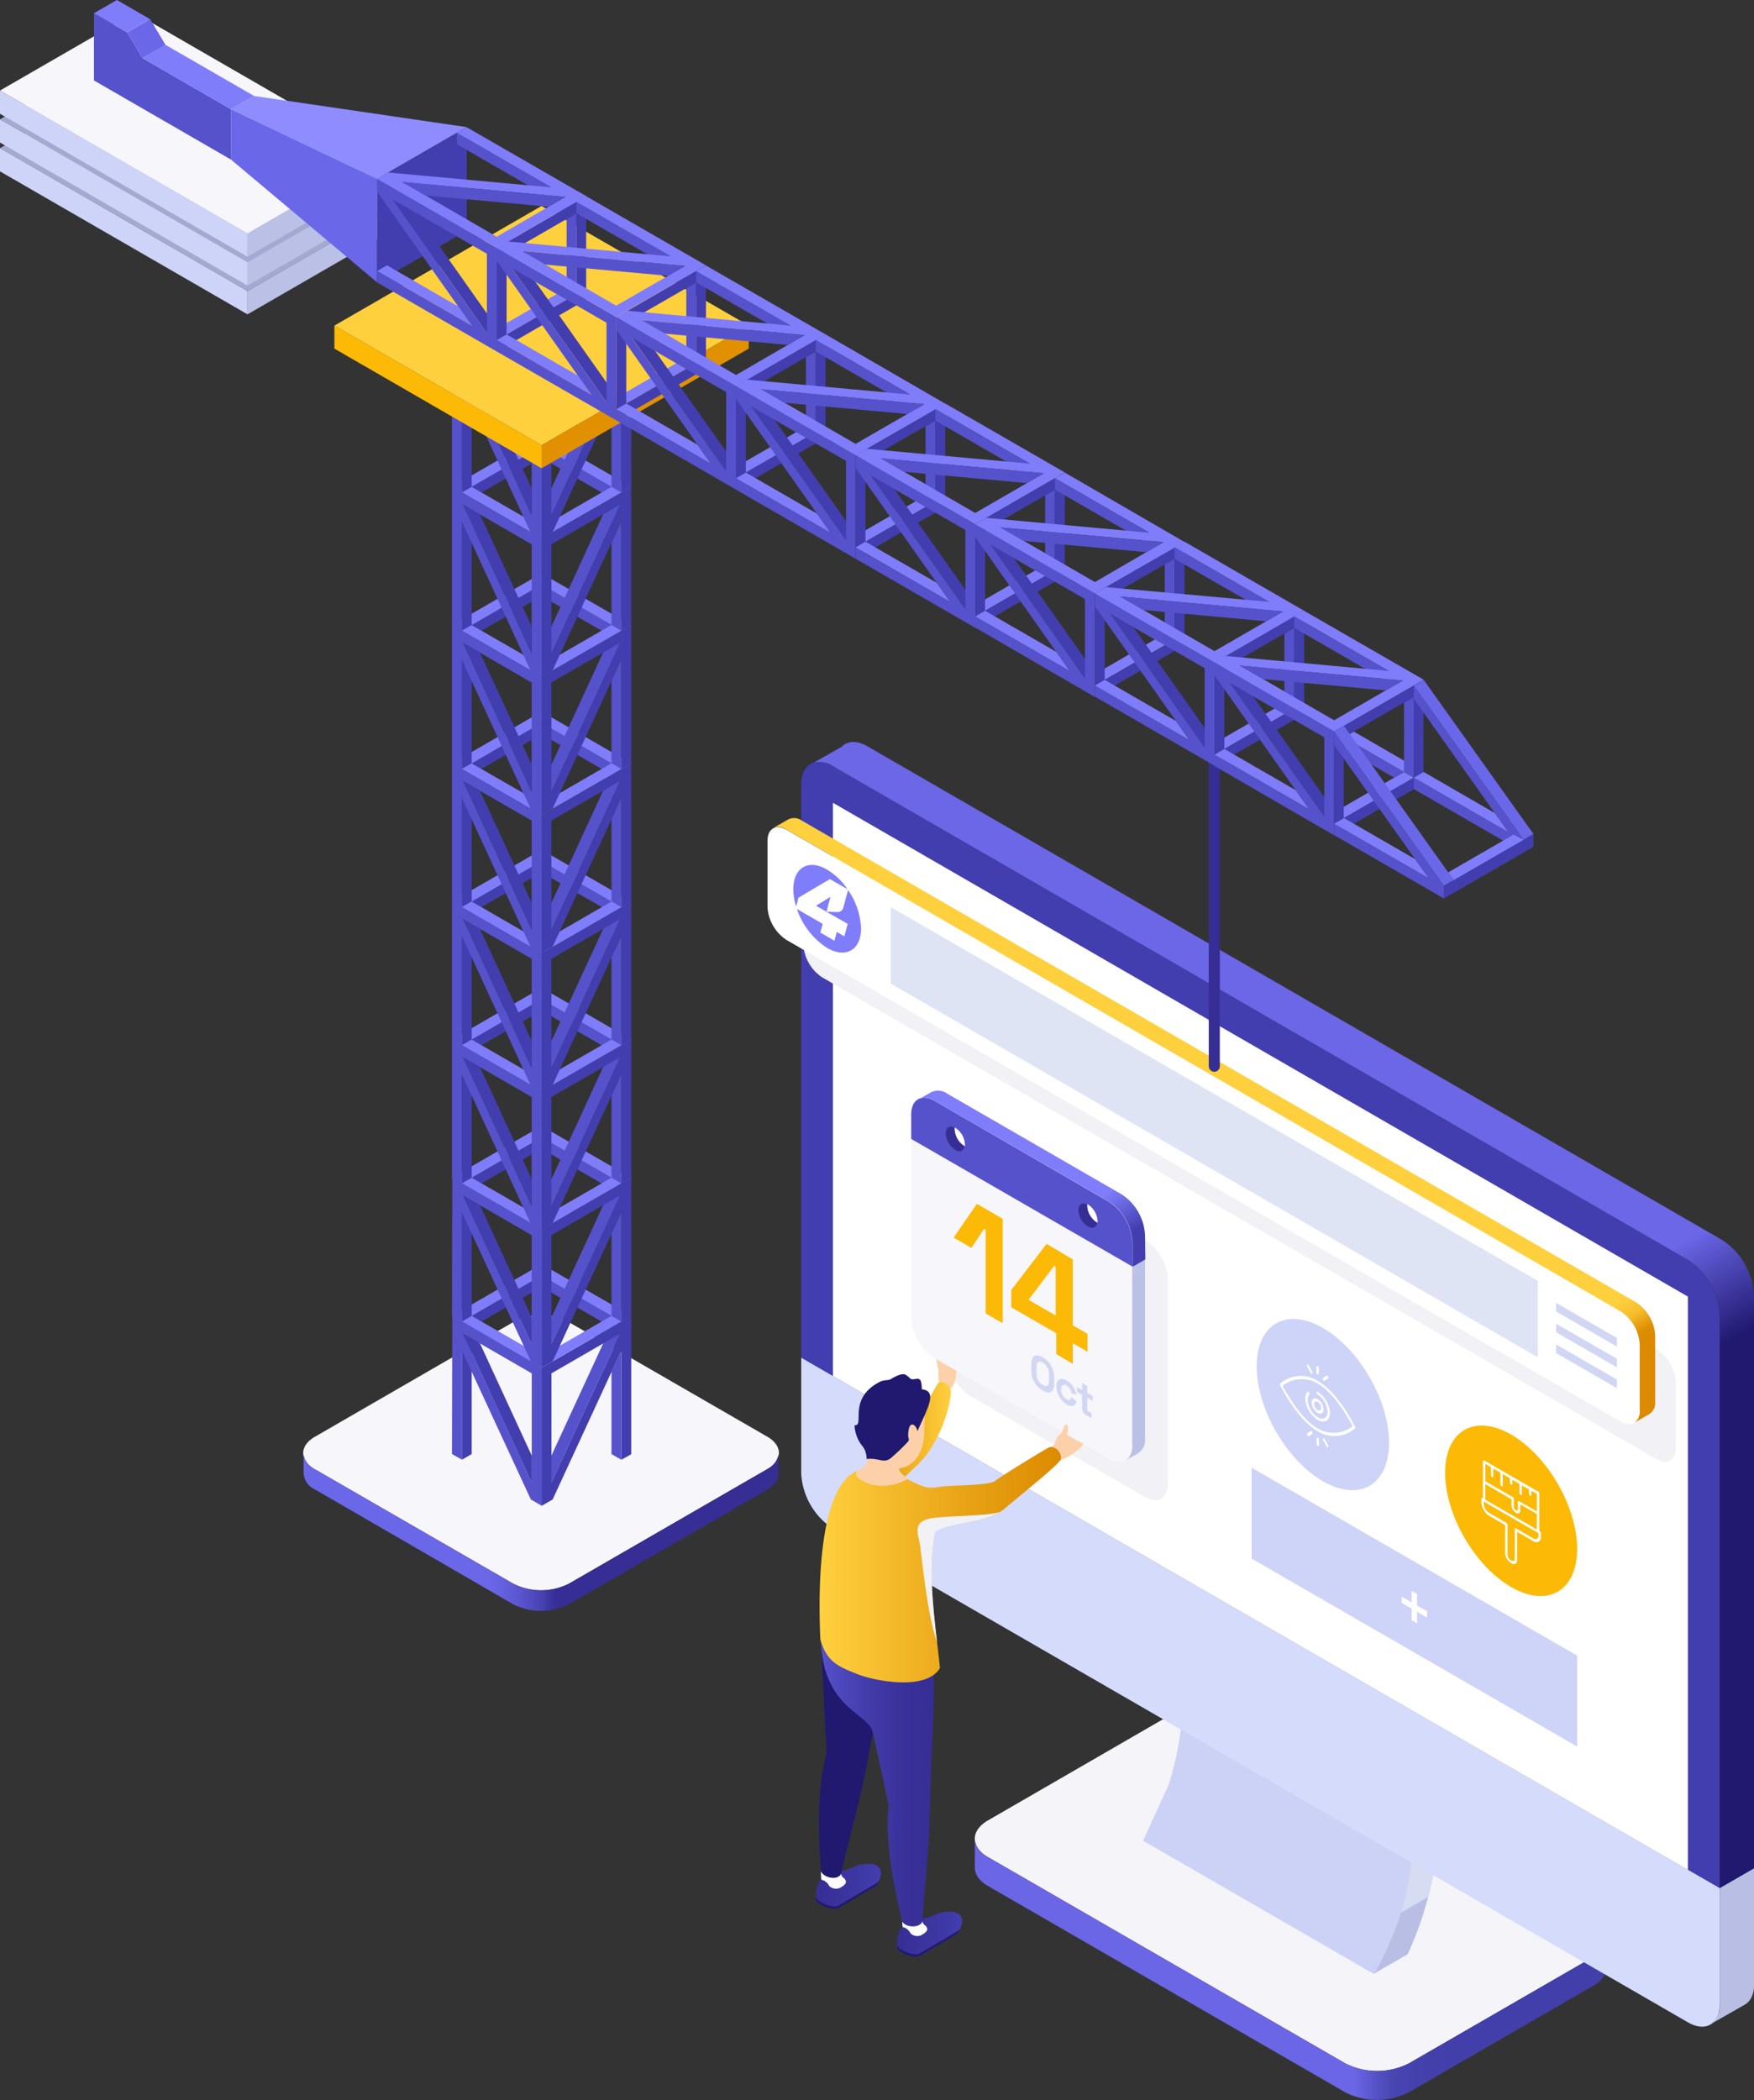 <svg xmlns="http://www.w3.org/2000/svg" xmlns:xlink="http://www.w3.org/1999/xlink" viewBox="0 0 317.19 379.62"><rect x="0" y="0" width="317.19" height="379.62" fill="#333333" stroke="none"/><defs><linearGradient id="linear-gradient" x1="-232.93" y1="356.08" x2="-118.74" y2="356.08" gradientTransform="matrix(-1, 0, 0, 1, 57.56, 0)" gradientUnits="userSpaceOnUse"><stop offset="0.24" stop-color="#423faa"/><stop offset="0.3" stop-color="#4441ac"/><stop offset="0.34" stop-color="#4946b4"/><stop offset="0.36" stop-color="#524fc2"/><stop offset="0.38" stop-color="#605bd5"/><stop offset="0.4" stop-color="#6b66e5"/></linearGradient><linearGradient id="linear-gradient-2" x1="-120.31" y1="90.51" x2="-262.54" y2="336.87" gradientTransform="matrix(-1, 0, 0, 1, 57.56, 0)" gradientUnits="userSpaceOnUse"><stop offset="0.63" stop-color="#6b67e7"/><stop offset="0.7" stop-color="#20196f"/></linearGradient><linearGradient id="linear-gradient-3" x1="180.14" y1="126.43" x2="265.61" y2="274.46" gradientUnits="userSpaceOnUse"><stop offset="0.88" stop-color="#ffd03e"/><stop offset="0.9" stop-color="#f6be2d"/><stop offset="0.92" stop-color="#de8e03"/><stop offset="0.93" stop-color="#dc8b00"/></linearGradient><linearGradient id="linear-gradient-4" x1="62.74" y1="261.37" x2="79.75" y2="261.37" gradientTransform="translate(92.22)" gradientUnits="userSpaceOnUse"><stop offset="0" stop-color="#dc8b00"/><stop offset="0.52" stop-color="#edad1e"/><stop offset="1" stop-color="#ffd03e"/></linearGradient><linearGradient id="linear-gradient-5" x1="-556.85" y1="340.99" x2="-545.04" y2="340.99" gradientTransform="matrix(-1, 0, 0, 1, -397.55, 0)" gradientUnits="userSpaceOnUse"><stop offset="0" stop-color="#423eaf"/><stop offset="0.38" stop-color="#3d37a3"/><stop offset="1" stop-color="#362e94"/></linearGradient><linearGradient id="linear-gradient-6" x1="-571.54" y1="349.63" x2="-559.72" y2="349.63" xlink:href="#linear-gradient-5"/><linearGradient id="linear-gradient-7" x1="56.22" y1="321.15" x2="76.66" y2="321.15" gradientTransform="translate(92.22)" gradientUnits="userSpaceOnUse"><stop offset="0" stop-color="#5652cc"/><stop offset="0.15" stop-color="#4e49be"/><stop offset="0.46" stop-color="#413aa7"/><stop offset="0.75" stop-color="#393199"/><stop offset="1" stop-color="#362e94"/></linearGradient><linearGradient id="linear-gradient-8" x1="82.92" y1="193.5" x2="120.55" y2="258.68" gradientTransform="translate(92.22)" gradientUnits="userSpaceOnUse"><stop offset="0.46" stop-color="#ced3f8"/><stop offset="0.63" stop-color="#bcc1e7"/><stop offset="0.63" stop-color="#bbc0e6"/></linearGradient><linearGradient id="linear-gradient-9" x1="84.36" y1="192.67" x2="121.99" y2="257.85" gradientTransform="translate(92.22)" gradientUnits="userSpaceOnUse"><stop offset="0.42" stop-color="#807dfb"/><stop offset="0.45" stop-color="#716ee9"/><stop offset="0.52" stop-color="#4a46b9"/><stop offset="0.53" stop-color="#423eaf"/></linearGradient><linearGradient id="linear-gradient-10" x1="56" y1="282.86" x2="99.65" y2="282.86" gradientTransform="translate(92.22)" gradientUnits="userSpaceOnUse"><stop offset="0" stop-color="#ffd03e"/><stop offset="0.64" stop-color="#e7a013"/><stop offset="1" stop-color="#dc8b00"/></linearGradient><linearGradient id="linear-gradient-11" x1="54.84" y1="277.02" x2="140.84" y2="277.02" gradientUnits="userSpaceOnUse"><stop offset="0.39" stop-color="#6b67e9"/><stop offset="0.41" stop-color="#6763e3"/><stop offset="0.45" stop-color="#5c57d1"/><stop offset="0.5" stop-color="#4943b3"/><stop offset="0.53" stop-color="#362e94"/></linearGradient></defs><g style="isolation:isolate"><g id="Ebene_2" data-name="Ebene 2"><g id="Objects"><g id="Screen"><path d="M212,309.81a12.75,12.75,0,0,1,11.48,0l64.64,37.33c3.15,1.82,3.15,4.8,0,6.62L254.77,373a12.75,12.75,0,0,1-11.48,0L178.65,335.7c-3.16-1.82-3.16-4.8,0-6.62Z" style="fill:#f4f4f9"/><path d="M178.65,335.7,243.29,373a12.75,12.75,0,0,0,11.48,0l33.36-19.26a4.1,4.1,0,0,0,2.35-3.17s0,5.08,0,5.08a4,4,0,0,1-2.36,3.32l-33.36,19.26a12.69,12.69,0,0,1-11.48,0l-64.64-37.32c-1.64-.95-2.42-2.2-2.35-3.45v-5A4.07,4.07,0,0,0,178.65,335.7Z" style="fill:url(#linear-gradient)"/><path d="M211.34,322.63a55.3,55.3,0,0,0,2.6-17.54l4.59-2.65c0,1.18,0,3-.16,5.21l37.27,21.52a52.46,52.46,0,0,1-7.22,27.64l-41.7-24.07Z" style="fill:#ccd1f6"/><polygon points="213.94 305.09 255.64 329.17 260.23 326.52 218.53 302.44 213.94 305.09" style="fill:#c4b2b9"/><path d="M248.42,356.81a52.46,52.46,0,0,0,7.22-27.64l4.59-2.65a61.65,61.65,0,0,1-5.67,26.75Z" style="fill:#b9bee4"/><path d="M253.34,345.76l4.93-2.85a60.7,60.7,0,0,0,1.6-8.87l-4.64,2.68A52.89,52.89,0,0,1,253.34,345.76Z" style="fill:#d6dcf1;mix-blend-mode:multiply"/><path d="M144.89,141.8c0-3.64,2.58-5.13,5.73-3.31l154.61,89.26a12.74,12.74,0,0,1,5.74,9.94V341.32L144.89,245.43Z" style="fill:#423eaf"/><path d="M156.85,134.9l154.6,89.26a12.71,12.71,0,0,1,5.74,9.94V337.73L311,341.32V237.69a12.74,12.74,0,0,0-5.74-9.94L150.62,138.49a4.44,4.44,0,0,0-3.43-.65l5-2.83C153.21,133.92,154.92,133.79,156.85,134.9Z" style="fill:url(#linear-gradient-2)"/><path d="M311,341.32v20.95c0,3.64-2.59,5.13-5.74,3.31L150.62,276.32a12.73,12.73,0,0,1-5.73-9.94V245.43Z" style="fill:#d5dbfb"/><path d="M311,362.27V341.32l6.22-3.59v20.95c0,1.83-.66,3.12-1.71,3.71l-6,3.42A4.18,4.18,0,0,0,311,362.27Z" style="fill:#b9bee4"/><polygon points="150.63 248.75 305.23 338.01 305.23 234.38 150.63 145.12 150.63 248.75" style="fill:#fff"/></g><g id="Shadows_on_screen" data-name="Shadows on screen"><path d="M299.58,243.89l-30.77-17.77L148.72,156.79c-1.9-1.1-3.45-.2-3.45,2V170.7a7.66,7.66,0,0,0,3.45,6L268.81,246l30.77,17.77c1.9,1.1,3.45.2,3.45-2V249.86A7.63,7.63,0,0,0,299.58,243.89Z" style="fill:#f1f1f6;mix-blend-mode:multiply"/><path d="M211.23,231.38a9.37,9.37,0,0,0-4.22-7.31l-31.52-18.2c-2.32-1.33-4.22-.24-4.22,2.44v36.76a9.37,9.37,0,0,0,4.22,7.31L207,270.57c2.32,1.34,4.22.25,4.22-2.43Z" style="fill:#f1f1f6;mix-blend-mode:multiply"/></g><g id="Frame"><path d="M293.1,237.06l-30.77-17.77L142.24,150c-1.9-1.1-3.45-.2-3.45,2v11.92a7.66,7.66,0,0,0,3.45,6l120.09,69.33L293.1,257c1.9,1.1,3.45.2,3.45-2V243A7.63,7.63,0,0,0,293.1,237.06Z" style="fill:#fff"/><path d="M295.9,235.44l-30.77-17.76L145,148.34a2.37,2.37,0,0,0-2.5-.19h0l-2.71,1.56a2.42,2.42,0,0,1,2.42.25l120.09,69.33,30.77,17.77a7.63,7.63,0,0,1,3.45,6V255a2.46,2.46,0,0,1-.93,2.17l2.62-1.52a2.34,2.34,0,0,0,1.11-2.27V241.42A7.69,7.69,0,0,0,295.9,235.44Z" style="fill:url(#linear-gradient-3)"/><polygon points="161.07 163.97 278.1 231.54 278.1 245.36 161.07 177.79 161.07 163.97" style="fill:#dfe4f4"/><path d="M281.4,235.52v1.55l11,6.35v-1.55Zm0,5.31,11,6.35v-1.56l-11-6.34Zm0,3.76,11,6.35v-1.56l-11-6.35Z" style="fill:#d1d7f3"/><path d="M150.08,158.91l3.18,1.83a11.84,11.84,0,0,0-3.68-3.53c-3.38-2-6.12-.37-6.12,3.53a10.61,10.61,0,0,0,.51,3.13l.42-1.59Zm3.27,2-.84,3.14a1.05,1.05,0,0,1-1.07.82l-2-.06L153.3,167l-.61,2.26-1.37-.79-.42,1.58-2.55-1.47.42-1.58-4.66-2.69a13.53,13.53,0,0,0,5.47,7.05c3.39,1.95,6.13.37,6.13-3.54A13,13,0,0,0,153.35,160.88Zm-5.77,2.82,1.88,1.08.72-2.69Z" style="fill:#807dfb"/></g><g id="Shapes_on_screen" data-name="Shapes on screen"><ellipse cx="238.28" cy="252.9" rx="9.75" ry="16.88" transform="matrix(0.87, -0.5, 0.5, 0.87, -94.53, 153.02)" style="fill:#ced3f8"/><path d="M261.33,266.21c0-7.61,5.35-10.69,11.94-6.89s11.94,13.07,11.94,20.68-5.35,10.69-11.94,6.89S261.33,273.83,261.33,266.21Z" style="fill:#fcba06"/><polygon points="285.21 315.72 226.34 281.74 226.34 265.31 285.21 299.29 285.21 315.72" style="fill:#ced3f8"/><polygon points="258.07 291.27 256.26 290.23 256.26 288.14 255.28 287.58 255.28 289.66 253.48 288.62 253.48 289.75 255.28 290.8 255.28 292.88 256.26 293.45 256.26 291.36 258.07 292.41 258.07 291.27" style="fill:#fff"/><path d="M278.44,276.78l-.07,0V270a.49.49,0,0,0-.22-.37L268.39,264c-.12-.07-.22,0-.22.12v6.71l-.07,0c-.12-.07-.21,0-.21.13v.66a3.17,3.17,0,0,0,1.36,2.36l2.94,1.7v5a2.21,2.21,0,0,0,1.08,1.87c.65.38,1.08.13,1.08-.62V276.9l2.94,1.7a.84.84,0,0,0,1.36-.79v-.66A.46.46,0,0,0,278.44,276.78Zm-8.83-11.56v1.41a.49.49,0,0,0,.22.37c.11.07.21,0,.21-.12v-1.41l1.29.74v2.07a.49.49,0,0,0,.22.38c.12.07.21,0,.21-.13v-2.07l1.29.75V268a.49.49,0,0,0,.22.38c.12.06.22,0,.22-.13v-.74l1.29.74v1.58a.46.46,0,0,0,.21.37c.12.07.22,0,.22-.12v-1.58l1.29.75v.74a.47.47,0,0,0,.21.37c.12.07.22,0,.22-.12v-.75l1,.58v3.15h0l-3.22-1.86c-.12-.07-.22,0-.22.12v1.33c0,.23-.16.32-.36.21a.81.81,0,0,1-.36-.62V271a.46.46,0,0,0-.21-.37l-4.95-2.86v-3.15Zm-1,3.06,4.73,2.74v1.08a1.75,1.75,0,0,0,.79,1.36c.44.26.79.05.79-.45v-1.08l3,1.74h0v2.82l-9.32-5.39Zm9.61,9.29a.58.58,0,0,1-.93.53l-3.16-1.82c-.12-.07-.21,0-.21.13v5.3c0,.28-.09.7-.65.37a1.26,1.26,0,0,1-.65-1.12v-5.3a.46.46,0,0,0-.21-.37l-3.16-1.83a2.23,2.23,0,0,1-.93-1.61v-.42l9.9,5.72Z" style="fill:#fff"/><path d="M245.05,257.92c-.12-.25-3-6.14-6.77-8.32a5.77,5.77,0,0,0-6.78.5c-.06.05-.06.18,0,.3s3,6.14,6.78,8.32a5.76,5.76,0,0,0,6.77-.5C245.11,258.17,245.11,258,245.05,257.92Zm-6.77.3c-3.17-1.83-5.77-6.64-6.33-7.71a5.57,5.57,0,0,1,6.33-.41c3.17,1.83,5.77,6.64,6.32,7.71A5.56,5.56,0,0,1,238.28,258.22Zm0-2.82c.59.35,1.07.07,1.07-.62a2.38,2.38,0,0,0-1.07-1.86c-.6-.35-1.08-.07-1.08.62A2.37,2.37,0,0,0,238.28,255.4Zm0-2a1.45,1.45,0,0,1,.64,1.12c0,.41-.29.58-.64.38a1.43,1.43,0,0,1-.65-1.12C237.63,253.38,237.92,253.21,238.28,253.41Zm0-1.82c-.12-.07-.22,0-.22.13a.49.49,0,0,0,.22.37,4,4,0,0,1,1.79,3.11c0,1.14-.8,1.6-1.79,1a4,4,0,0,1-1.8-3.11,1.47,1.47,0,0,1,.31-1c.07-.07,0-.24-.06-.38s-.23-.18-.3-.1a1.8,1.8,0,0,0-.38,1.22,4.93,4.93,0,0,0,2.23,3.85c1.22.71,2.22.13,2.22-1.29A4.94,4.94,0,0,0,238.28,251.59Zm0-3.15c.12.07.21,0,.21-.12v-1a.48.48,0,0,0-.21-.37c-.12-.07-.22,0-.22.13v1A.47.47,0,0,0,238.28,248.44Zm1.14,1.17a.15.15,0,0,0,.17,0l.57-.41c.08-.05.07-.22,0-.36s-.22-.21-.3-.15l-.58.41c-.07,0-.07.21,0,.36A.47.47,0,0,0,239.42,249.61Zm-2.45-1.5a.47.47,0,0,0,.16.18.18.18,0,0,0,.14,0c.09,0,.1-.2,0-.35l-.58-1.07c-.07-.15-.21-.23-.3-.19s-.1.19,0,.34Zm2.62,12.1c-.08-.15-.22-.24-.31-.19s-.09.19,0,.34l.58,1.07a.38.38,0,0,0,.16.17.15.15,0,0,0,.14,0c.09,0,.1-.19,0-.34ZM237,258.7l-.58.41c-.08.06-.07.22,0,.36a.41.41,0,0,0,.14.15.16.16,0,0,0,.16,0l.58-.41c.08-.06.07-.22,0-.37S237.05,258.64,237,258.7Zm1.31,1.18c-.12-.07-.22,0-.22.12v1a.49.49,0,0,0,.22.37c.12.07.21,0,.21-.12v-1A.46.46,0,0,0,238.28,259.88Z" style="fill:#fff"/></g><g id="Man_with_calendar" data-name="Man with calendar"><path d="M169.84,249.85a6.11,6.11,0,0,1-.16-1.87c.12-.45-.68-2.6-.17-2.9s.67,1.32,1.17,1.45a3.4,3.4,0,0,1,.88-1.25c1-.55,2.08-1.07,2.2-.79s.63,2.25.26,2.63-1.05.61-1.1,1,0,2.25-1.3,3.09Z" style="fill:#fcd1a9"/><path d="M169.84,249.85c-.63.31-4.47,8.73-6.88,10.47-2.9,1-4.7,4-6.59,4.94-1.94,1.39-1.76,5.62-.21,7.65,3.7-1.86,6.37-5,9.52-7.88,4.22-3.81,6.18-10.81,6.28-13.32A1.91,1.91,0,0,0,169.84,249.85Z" style="fill:url(#linear-gradient-4)"/><path d="M147.49,343.25c0-4.63,2.93-4.77,2.93-4.77a12.12,12.12,0,0,0,4.17-1.07c2.55-1.05,6.14-.65,4.13,3l-.07.14a1.7,1.7,0,0,1-.65.57l-6.41,3.76C150.62,345.49,147.51,344.2,147.49,343.25Z" style="fill:url(#linear-gradient-5)"/><path d="M147.51,342.83h0c.05.95,3.11,2.22,4.08,1.66l6.41-3.76a6,6,0,0,0,.91-.65c-.06.12-.11.25-.19.38l-.07.14a1.7,1.7,0,0,1-.65.57l-6.41,3.76c-.91.52-3.69-.57-4.06-1.5a1.81,1.81,0,0,1,0-.19A2.81,2.81,0,0,1,147.51,342.83Z" style="fill:#20196f"/><path d="M148.65,337.88a26.9,26.9,0,0,1,3.43.68,1.5,1.5,0,0,0,.24.69l.07.09c.53.37,1.07,1-.18,1.74a1.76,1.76,0,0,1-2.26-.16,2.12,2.12,0,0,0-.72-.83,2,2,0,0,0-.7-.29.56.56,0,0,0,0-.07S148.33,337.88,148.65,337.88Z" style="fill:#fff"/><path d="M148.6,292.34l13.12.23c-1.09,8.77-3.27,16.73-4.73,25.22-1.56,8.25-3.33,14-4.87,20.91-.56,1.28-3.14.8-3.66-.43-.41-6.32-.88-14,1-21.32C149.14,309.08,148.41,300.28,148.6,292.34Z" style="fill:#20196f"/><path d="M162.17,351.89c0-4.63,2.94-4.76,2.94-4.76a12.1,12.1,0,0,0,4.16-1.07c2.55-1.06,6.14-.65,4.13,3.05a.75.75,0,0,1-.06.13,1.82,1.82,0,0,1-.66.57l-6.4,3.76C165.3,354.13,162.2,352.84,162.17,351.89Z" style="fill:url(#linear-gradient-6)"/><path d="M162.19,351.48h0c.06,1,3.12,2.22,4.09,1.67l6.4-3.76a5.69,5.69,0,0,0,.91-.66c-.06.13-.11.25-.19.39a.75.75,0,0,1-.06.13,1.82,1.82,0,0,1-.66.57l-6.4,3.76c-.92.53-3.7-.57-4.07-1.5l0-.18A2.74,2.74,0,0,1,162.19,351.48Z" style="fill:#20196f"/><path d="M163.35,346.44a26.9,26.9,0,0,1,3.43.68,1.5,1.5,0,0,0,.24.69l.08.09c.53.37,1.06,1-.19,1.73a1.73,1.73,0,0,1-2.26-.16,2.08,2.08,0,0,0-.72-.82,1.84,1.84,0,0,0-.7-.3.35.35,0,0,0,0-.06S163,346.44,163.35,346.44Z" style="fill:#fff"/><path d="M157.85,313.18c-.8-3.77-10-4.24-9.39-19.05,2.89-.43,17.44,6.4,20.33,6,.36,8.83-.49,17-.55,25.66-.19,8.39-1,14.4-1.39,21.43-.34,1.35-3,1.29-3.68.17-1.44-6.18-3.16-13.7-2.5-21.21C159.81,322,158.79,317.59,157.85,313.18Z" style="fill:url(#linear-gradient-7)"/><path d="M204.75,224.55a9.37,9.37,0,0,0-4.22-7.31L169,199c-2.32-1.33-4.22-.24-4.22,2.44v36.76a9.37,9.37,0,0,0,4.22,7.31l31.52,18.19c2.32,1.34,4.22.25,4.22-2.43Z" style="fill:#f6f6fb"/><path d="M200.53,217.24,169,199c-2.32-1.33-4.22-.24-4.22,2.44v4.44l40,23.07v-4.44A9.37,9.37,0,0,0,200.53,217.24Z" style="fill:#5652cc"/><path d="M172.61,204.12a1.29,1.29,0,0,1,0-.29c-.88-.43-1.58,0-1.58,1.06a3.8,3.8,0,0,0,1.72,3c.86.5,1.56.17,1.69-.7l-.14-.07A3.8,3.8,0,0,1,172.61,204.12Z" style="fill:#362e94"/><path d="M172.78,203.89l-.14-.06a1.29,1.29,0,0,0,0,.29,3.8,3.8,0,0,0,1.72,3l.14.07a2.85,2.85,0,0,0,0-.29A3.8,3.8,0,0,0,172.78,203.89Z" style="fill:#fff"/><path d="M196.59,218a2.4,2.4,0,0,1,0-.28c-.88-.43-1.58,0-1.58,1a3.8,3.8,0,0,0,1.72,3c.86.49,1.56.17,1.69-.71l-.14-.06A3.8,3.8,0,0,1,196.59,218Z" style="fill:#362e94"/><path d="M196.76,217.74l-.14-.06a2.4,2.4,0,0,0,0,.28,3.8,3.8,0,0,0,1.72,3l.14.06a2.36,2.36,0,0,0,0-.29A3.8,3.8,0,0,0,196.76,217.74Z" style="fill:#fff"/><path d="M181.33,220.32V239.2l-3.09-1.78V222.31l-.28-.16-2.29,3.43-3.22-1.86,4.21-6.1Z" style="fill:#fcba06"/><path d="M194,227.66v11.92l2.66,1.53v3.24L194,242.81v3.73L191,244.76V241l-8.13-4.69v-3.13l6.4-8.33Zm-8,7.31,4.9,2.83V229l-.28-.16Z" style="fill:#fcba06"/><path d="M188.57,245.36a4.14,4.14,0,0,1,2.06,3.59v1.22c0,1.52-.78,1.94-2.06,1.2a4.06,4.06,0,0,1-2.06-3.58v-1.22C186.51,245.09,187.29,244.63,188.57,245.36Zm-1.11,3a2.22,2.22,0,0,0,1.11,2c.78.45,1.12.08,1.12-.73v-1.32a2.33,2.33,0,0,0-1.12-2c-.72-.42-1.11-.06-1.11.73Z" style="fill:#d1d7f3"/><path d="M192.87,249.53a3.76,3.76,0,0,1,1.79,2.6l-.89-.25a1.86,1.86,0,0,0-.88-1.41c-.55-.32-1-.06-1,.68a2.08,2.08,0,0,0,1,1.79c.54.32.79.1.88-.39l.89.77c-.17.84-.79,1.11-1.79.54a4,4,0,0,1-1.84-3.23C191,249.36,191.84,248.94,192.87,249.53Z" style="fill:#d1d7f3"/><path d="M195.71,251.29V250l.9.52v1.28l1,.56v.87l-1-.56v2.1a.39.39,0,0,0,.2.36l.57.33v.88l-1-.57a1.46,1.46,0,0,1-.7-1.19v-2.43l-.9-.52v-.88Z" style="fill:#d1d7f3"/><path d="M204.75,229v32.32a3,3,0,0,1-1.14,2.65l2.1-1.21a2.87,2.87,0,0,0,1.35-2.78V227.65Z" style="fill:url(#linear-gradient-8)"/><path d="M207.06,223.21a9.36,9.36,0,0,0-4.21-7.3l-31.53-18.2a2.89,2.89,0,0,0-3-.24h0l-2.2,1.27a3,3,0,0,1,2.95.3l31.52,18.2a9.37,9.37,0,0,1,4.22,7.31V229l2.31-1.34Z" style="fill:url(#linear-gradient-9)"/><path d="M190,261.62c1-.42.84-1.74,1.57-2.24s.84-2.14,1.3-1.87c.67.37-.09,1.77.18,1.92.77.44,1.6.93,2.83,1.5a2.78,2.78,0,0,1-.65.92,12.6,12.6,0,0,1-3.89,2.31Z" style="fill:#fcd1a9"/><path d="M189.77,261.6c-.63.31-7.68,4.54-10.09,6.28-2.5.79-8.44.51-10.33,1-1.42.12-2.2.1-4.76-1.26a22.76,22.76,0,0,0-6.35-2c-8.66-1.76-10.61,14.33-9.89,30.78,1.22,4,3.08,4.8,6.76,6.25,3.07,1.22,12.44,3.06,14.87-1.14-.83-8-2.39-17-.84-24.74,3.7-1.87,9.19-1.31,12.45-4,5-4.16,9.11-7.47,10.11-8.74C192.27,263.29,191.31,261.34,189.77,261.6Z" style="fill:url(#linear-gradient-10)"/><path d="M180.79,273.33c-2.51.79-9.62.62-12.53,1.16-3.38.64-2.17,2.88-1.89,4.77.38,2.59,1.34,12.85,3.08,17.57h0c-.79-6.73-1.56-13.78-.31-20C172.55,275.06,177.48,275.4,180.79,273.33Z" style="fill:#f1f1f6;mix-blend-mode:multiply"/><path d="M155.06,265.87c1.85-1.34,1.91-.55,1.64-4.55a8.89,8.89,0,0,1-.56-3.14c0-4.06,2.58-7.57,5.75-7.35,6.39.43,5.25,3.79,5.25,7.86,0,3.76-1.7,6.35-4.56,6.78,0,.62.76,1.12,1.54,1.89a9,9,0,0,1-6.91.89C155.71,267.7,154.19,266.77,155.06,265.87Z" style="fill:#fcd1a9"/><path d="M159.09,249.8c.82-.43,1.56-.21,2-.5,1.09-.67,2.12-1.09,2.7-.78a6.76,6.76,0,0,1,.81.65c.57.57,1.74-.64,2,.82a5.27,5.27,0,0,1,.09,1.14c2.73.35,1.39,2.84-.81,7.62,0-1-1.65-2.57-1.65.88,0,.37.28.44,0,.94a34.46,34.46,0,0,1-2.85,2.76c-1.44,1.44-2.29.15-4.67.41a3.86,3.86,0,0,0-.63-2.18,6.34,6.34,0,0,1-1.54-3.93C156.47,257.86,153.18,252.84,159.09,249.8Z" style="fill:#20196f"/></g><g id="Crane"><g id="Straps"><line x1="219.59" y1="192.74" x2="219.59" y2="129.77" style="fill:none;stroke:#362e94;stroke-linecap:round;stroke-linejoin:round;stroke-width:2px"/></g><g id="Pedestal"><path d="M92.81,239a11.14,11.14,0,0,1,10.06,0l35.91,20.72c2.77,1.6,2.77,4.22,0,5.82l-35.9,20.73a11.23,11.23,0,0,1-10.07,0L56.9,265.57c-2.76-1.6-2.76-4.22,0-5.82Z" style="fill:#f6f6fb"/><path d="M138.78,265.57l-35.9,20.73a11.23,11.23,0,0,1-10.07,0L56.9,265.57a3.61,3.61,0,0,1-2-2.72s0,3.3,0,3.3a3.46,3.46,0,0,0,2.06,3.1L92.81,290a11.16,11.16,0,0,0,10.07,0l35.9-20.73c1.47-.85,2.14-2,2-3.11,0,0,0-3.29,0-3.29A3.69,3.69,0,0,1,138.78,265.57Z" style="fill:url(#linear-gradient-11)"/></g><g id="Constructions"><polygon points="83.52 244.12 85.3 243.09 85.3 262.85 83.52 263.88 83.52 244.12" style="fill:#423eaf"/><polygon points="97.94 266.98 99.72 268.01 112.15 241.08 110.37 240.05 97.94 266.98" style="fill:#5652cc"/><polygon points="97.94 230.57 97.94 232.63 110.58 239.93 110.58 237.87 97.94 230.57" style="fill:#5652cc"/><polygon points="85.3 237.87 87.08 238.9 97.94 232.63 97.94 230.57 85.3 237.87" style="fill:#423eaf"/><polygon points="97.94 232.63 96.16 233.66 96.16 244.14 97.94 245.17 97.94 232.63" style="fill:#5652cc"/><polygon points="99.72 233.66 97.94 232.63 97.94 245.17 99.72 244.14 99.72 233.66" style="fill:#423eaf"/><polygon points="112.36 263.88 110.58 262.85 110.58 247.98 112.36 244.12 112.36 263.88" style="fill:#5652cc"/><path d="M97.94,272.21l2-1.15h0l12.43-26.94v19.76h0l1.78-1v-25l-.89.52-.89.51-12.64,7.3-.89.51-.89.52Zm14.21-31.13L99.72,268V248.26Z" style="fill:#423eaf"/><path d="M83.51,238.9h0l12.65,7.3h0l1.79,1h0l1.78-1,14.42-8.33-16.2-9.35-16.21,9.35h0Zm14.43-8.32,12.64,7.29-12.64,7.3-12.64-7.3Z" style="fill:#807dfb"/><path d="M81.73,262.85l1.79,1V244.12L96,271.06h0l2,1.15v-25l-.89-.52-.89-.51h0l-12.64-7.3-.9-.51-.89-.52Zm14.43-14.59V268L83.73,241.08Z" style="fill:#5652cc"/><polygon points="96.16 268.01 96.16 263.13 86.8 242.85 83.72 241.08 96.16 268.01" style="fill:#423eaf"/><polygon points="83.52 219.15 85.3 218.12 85.3 237.87 83.52 238.9 83.52 219.15" style="fill:#423eaf"/><polygon points="97.94 242.01 99.72 243.03 112.15 216.1 110.37 215.07 97.94 242.01" style="fill:#5652cc"/><polygon points="97.94 205.6 97.94 207.65 110.58 214.95 110.58 212.9 97.94 205.6" style="fill:#5652cc"/><polygon points="85.3 212.9 87.08 213.92 97.94 207.65 97.94 205.6 85.3 212.9" style="fill:#423eaf"/><polygon points="97.94 207.65 96.16 208.68 96.16 219.16 97.94 220.19 97.94 207.65" style="fill:#5652cc"/><polygon points="99.72 208.68 97.94 207.65 97.94 220.19 99.72 219.16 99.72 208.68" style="fill:#423eaf"/><polygon points="112.36 238.9 110.58 237.87 110.58 223 112.36 219.15 112.36 238.9" style="fill:#5652cc"/><path d="M97.94,247.23l2-1.15h0l12.43-26.94V238.9h0l1.78-1v-25l-.89.52-.89.51-12.64,7.3-.89.51-.89.52Zm14.21-31.13L99.72,243V223.28Z" style="fill:#423eaf"/><path d="M83.51,213.92h0l12.64,7.3h0l1.79,1h0l1.78-1,14.42-8.33-16.2-9.35-16.21,9.35h0Zm14.43-8.32,12.64,7.29-12.64,7.3-12.64-7.3Z" style="fill:#807dfb"/><path d="M81.73,237.87l1.79,1V219.14L96,246.08h0l2,1.15v-25l-.89-.51-.9-.52h0l-12.64-7.3-.89-.51-.89-.52Zm14.42-14.59V243L83.72,216.1Z" style="fill:#5652cc"/><polygon points="96.16 243.03 96.16 238.15 86.8 217.88 83.72 216.1 96.16 243.03" style="fill:#423eaf"/><polygon points="83.52 194.17 85.3 193.14 85.3 212.9 83.52 213.92 83.52 194.17" style="fill:#423eaf"/><polygon points="97.94 217.03 99.72 218.06 112.15 191.12 110.37 190.09 97.94 217.03" style="fill:#5652cc"/><polygon points="97.94 180.62 97.94 182.68 110.58 189.97 110.58 187.92 97.94 180.62" style="fill:#5652cc"/><polygon points="85.3 187.92 87.08 188.94 97.94 182.68 97.94 180.62 85.3 187.92" style="fill:#423eaf"/><polygon points="97.94 182.68 96.15 183.7 96.15 194.19 97.94 195.21 97.94 182.68" style="fill:#5652cc"/><polygon points="99.72 183.7 97.94 182.68 97.94 195.21 99.72 194.19 99.72 183.7" style="fill:#423eaf"/><polygon points="112.36 213.92 110.58 212.9 110.58 198.03 112.36 194.17 112.36 213.92" style="fill:#5652cc"/><path d="M97.94,222.25l2-1.15h0l12.43-26.93v19.75h0l1.78-1v-25l-.89.51-.89.51-12.64,7.3-.89.52-.89.51Zm14.21-31.13L99.72,218.06V198.3Z" style="fill:#423eaf"/><path d="M83.51,188.94h0l12.64,7.3h0l1.79,1h0l1.78-1,14.42-8.32-16.2-9.36-16.21,9.36h0Zm14.43-8.32,12.64,7.3-12.64,7.29L85.3,187.92Z" style="fill:#807dfb"/><path d="M81.73,212.89l1.78,1V194.17L95.94,221.1h0l2,1.15v-25l-.89-.51-.9-.52h0l-12.64-7.3-.89-.51-.89-.51ZM96.15,198.3v19.76L83.72,191.12Z" style="fill:#5652cc"/><polygon points="96.16 218.06 96.16 213.17 86.8 192.9 83.72 191.12 96.16 218.06" style="fill:#423eaf"/><polygon points="83.51 169.19 85.3 168.16 85.3 187.92 83.52 188.94 83.51 169.19" style="fill:#423eaf"/><polygon points="97.94 192.05 99.72 193.08 112.15 166.14 110.37 165.12 97.94 192.05" style="fill:#5652cc"/><polygon points="97.94 155.64 97.94 157.7 110.58 164.99 110.58 162.94 97.94 155.64" style="fill:#5652cc"/><polygon points="85.3 162.94 87.08 163.97 97.94 157.7 97.94 155.64 85.3 162.94" style="fill:#423eaf"/><polygon points="97.94 157.7 96.15 158.72 96.15 169.21 97.94 170.24 97.94 157.7" style="fill:#5652cc"/><polygon points="99.72 158.72 97.94 157.7 97.94 170.24 99.72 169.21 99.72 158.72" style="fill:#423eaf"/><polygon points="112.36 188.94 110.58 187.92 110.58 173.05 112.36 169.19 112.36 188.94" style="fill:#5652cc"/><path d="M97.94,197.27l2-1.15h0l12.43-26.93v19.75h0l1.78-1v-25l-.89.51-.89.52-12.64,7.29-.89.52-.89.51Zm14.21-31.13L99.72,193.08V173.32Z" style="fill:#423eaf"/><path d="M83.51,164h0l12.64,7.29h0l1.79,1h0l1.78-1,14.42-8.32-16.2-9.36-16.21,9.36h0Zm14.43-8.33,12.64,7.3-12.64,7.3-12.64-7.3Z" style="fill:#807dfb"/><path d="M81.73,187.92l1.78,1V169.19l12.43,26.93h0l2,1.15v-25l-.89-.51-.9-.52h0L83.51,164l-.89-.52-.89-.51Zm14.42-14.6v19.76L83.72,166.14Z" style="fill:#5652cc"/><polygon points="96.16 193.08 96.16 188.19 86.8 167.92 83.72 166.14 96.16 193.08" style="fill:#423eaf"/><polygon points="83.51 144.21 85.3 143.18 85.3 162.94 83.51 163.97 83.51 144.21" style="fill:#423eaf"/><polygon points="97.94 167.07 99.72 168.1 112.15 141.16 110.36 140.14 97.94 167.07" style="fill:#5652cc"/><polygon points="97.94 130.66 97.94 132.72 110.58 140.02 110.58 137.96 97.94 130.66" style="fill:#5652cc"/><polygon points="85.3 137.96 87.08 138.99 97.94 132.72 97.94 130.66 85.3 137.96" style="fill:#423eaf"/><polygon points="97.94 132.72 96.15 133.75 96.15 144.23 97.94 145.26 97.94 132.72" style="fill:#5652cc"/><polygon points="99.72 133.75 97.94 132.72 97.94 145.26 99.72 144.23 99.72 133.75" style="fill:#423eaf"/><polygon points="112.36 163.97 110.58 162.94 110.58 148.07 112.36 144.21 112.36 163.97" style="fill:#5652cc"/><path d="M97.94,172.29l2-1.15h0l12.43-26.93V164h0l1.78-1V138l-.89.51-.89.52-12.64,7.3-.89.51-.89.51Zm14.21-31.12L99.72,168.1V148.34Z" style="fill:#423eaf"/><path d="M83.51,139h0l12.64,7.3h0l1.79,1h0l1.78-1L114.14,138l-16.2-9.36L81.73,138h0Zm14.43-8.33,12.64,7.3-12.64,7.3L85.3,138Z" style="fill:#807dfb"/><path d="M81.73,162.94l1.78,1V144.21l12.43,26.93h0l2,1.15v-25l-.89-.51-.9-.51h0L83.51,139l-.89-.52-.89-.51Zm14.42-14.6V168.1L83.72,141.17Z" style="fill:#5652cc"/><polygon points="96.16 168.1 96.15 163.21 86.8 142.94 83.72 141.16 96.16 168.1" style="fill:#423eaf"/><polygon points="83.51 119.23 85.3 118.2 85.3 137.96 83.51 138.99 83.51 119.23" style="fill:#423eaf"/><polygon points="97.94 142.09 99.72 143.12 112.15 116.19 110.36 115.16 97.94 142.09" style="fill:#5652cc"/><polygon points="97.94 105.68 97.94 107.74 110.58 115.04 110.58 112.98 97.94 105.68" style="fill:#5652cc"/><polygon points="85.3 112.98 87.08 114.01 97.94 107.74 97.94 105.68 85.3 112.98" style="fill:#423eaf"/><polygon points="97.94 107.74 96.15 108.77 96.15 119.25 97.94 120.28 97.94 107.74" style="fill:#5652cc"/><polygon points="99.72 108.77 97.94 107.74 97.94 120.28 99.72 119.25 99.72 108.77" style="fill:#423eaf"/><polygon points="112.36 138.99 110.58 137.96 110.58 123.09 112.36 119.23 112.36 138.99" style="fill:#5652cc"/><path d="M97.94,147.31l2-1.15h0l12.43-26.93V139h0l1.78-1V113l-.89.51-.89.52-12.64,7.3-.89.51-.89.51Zm14.21-31.12L99.72,143.12V123.36Z" style="fill:#423eaf"/><path d="M83.51,114h0l12.64,7.3h0l1.79,1h0l1.78-1L114.14,113l-16.2-9.35L81.73,113h0Zm14.43-8.33,12.64,7.3-12.64,7.3L85.3,113Z" style="fill:#807dfb"/><path d="M81.73,138l1.78,1V119.23l12.43,26.93h0l2,1.15v-25l-.9-.51-.89-.51h0L83.51,114l-.89-.52-.89-.51Zm14.42-14.6v19.76L83.72,116.19Z" style="fill:#5652cc"/><polygon points="96.15 143.12 96.15 138.23 86.8 117.96 83.72 116.19 96.15 143.12" style="fill:#423eaf"/><polygon points="83.51 94.25 85.3 93.22 85.3 112.98 83.51 114.01 83.51 94.25" style="fill:#423eaf"/><polygon points="97.94 117.11 99.72 118.14 112.15 91.21 110.36 90.18 97.94 117.11" style="fill:#5652cc"/><polygon points="97.94 80.7 97.94 82.76 110.58 90.06 110.58 88 97.94 80.7" style="fill:#5652cc"/><polygon points="85.3 88 87.08 89.03 97.94 82.76 97.94 80.7 85.3 88" style="fill:#423eaf"/><polygon points="97.94 82.76 96.15 83.79 96.15 94.27 97.94 95.3 97.94 82.76" style="fill:#5652cc"/><polygon points="99.72 83.79 97.94 82.76 97.94 95.3 99.72 94.27 99.72 83.79" style="fill:#423eaf"/><polygon points="112.36 114.01 110.58 112.98 110.58 98.11 112.36 94.25 112.36 114.01" style="fill:#5652cc"/><path d="M97.93,122.34l2-1.15h0l12.43-26.94V114h0l1.78-1V88l-.89.52-.89.51-12.64,7.3-.89.51-.89.52Zm14.22-31.13L99.72,118.14V98.38Z" style="fill:#423eaf"/><path d="M83.51,89h0l12.64,7.3h0l1.79,1h0l1.78-1L114.14,88,97.93,78.65,81.73,88h0ZM97.93,80.7,110.58,88,97.94,95.3,85.29,88Z" style="fill:#807dfb"/><path d="M81.73,113l1.78,1V94.25l12.43,26.94h0l2,1.14v-25l-.9-.52-.89-.51h0L83.51,89l-.89-.51L81.73,88Zm14.42-14.6v19.76L83.72,91.21Z" style="fill:#5652cc"/><polygon points="96.15 118.14 96.15 113.25 86.8 92.98 83.72 91.21 96.15 118.14" style="fill:#423eaf"/><polygon points="83.51 69.27 85.3 68.25 85.3 88 83.51 89.03 83.51 69.27" style="fill:#423eaf"/><polygon points="97.94 92.13 99.72 93.16 112.15 66.23 110.36 65.2 97.94 92.13" style="fill:#5652cc"/><polygon points="97.94 55.73 97.94 57.78 110.58 65.08 110.58 63.02 97.94 55.73" style="fill:#5652cc"/><polygon points="85.3 63.02 87.08 64.05 97.94 57.78 97.94 55.73 85.3 63.02" style="fill:#423eaf"/><polygon points="97.94 57.78 96.15 58.81 96.15 69.29 97.94 70.32 97.94 57.78" style="fill:#5652cc"/><polygon points="99.72 58.81 97.94 57.78 97.94 70.32 99.72 69.29 99.72 58.81" style="fill:#423eaf"/><polygon points="112.36 89.03 110.58 88 110.58 73.13 112.36 69.27 112.36 89.03" style="fill:#5652cc"/><path d="M97.93,97.36l2-1.15h0l12.43-26.94V89h0l1.78-1V63l-.89.52-.89.51-12.64,7.3-.89.51-.9.52Zm14.22-31.13L99.72,93.16V73.41Z" style="fill:#423eaf"/><path d="M83.51,64.05h0l12.64,7.3h0l1.78,1h0l1.79-1L114.14,63,97.93,53.67,81.73,63h0Zm14.42-8.32L110.57,63l-12.64,7.3L85.29,63Z" style="fill:#807dfb"/><path d="M81.73,88l1.78,1V69.27L95.94,96.21h0l2,1.15v-25L97,71.86l-.89-.51h0l-12.64-7.3-.89-.51L81.73,63ZM96.15,73.41V93.16L83.72,66.23Z" style="fill:#5652cc"/><polygon points="96.15 93.16 96.15 88.28 86.8 68 83.72 66.23 96.15 93.16" style="fill:#423eaf"/><polygon points="97.94 80.49 60.47 58.86 97.94 37.23 135.4 58.86 97.94 80.49" style="fill:#ffd03e"/><polygon points="97.94 84.65 60.47 63.02 60.47 58.86 97.94 80.49 97.94 84.65" style="fill:#fcba06"/><polygon points="135.4 63.02 97.94 84.65 97.94 80.49 135.4 58.86 135.4 63.02" style="fill:#e19100"/><polygon points="44.76 52.62 0 26.78 24.34 12.72 69.11 38.57 44.76 52.62" style="fill:#a3a9d0"/><polygon points="44.76 56.82 0 30.98 0 26.78 44.76 52.62 44.76 56.82" style="fill:#ced3f8"/><polygon points="69.11 42.76 44.76 56.82 44.76 52.62 69.11 38.57 69.11 42.76" style="fill:#bbc0e6"/><polygon points="44.76 47.42 0 21.57 24.34 7.52 69.11 33.36 44.76 47.42" style="fill:#a3a9d0"/><polygon points="44.76 51.62 0 25.77 0 21.57 44.76 47.42 44.76 51.62" style="fill:#ced3f8"/><polygon points="69.11 37.56 44.76 51.62 44.76 47.42 69.11 33.36 69.11 37.56" style="fill:#bbc0e6"/><polygon points="44.76 42.22 0 16.37 24.34 2.32 69.11 28.16 44.76 42.22" style="fill:#f6f6fb"/><polygon points="44.76 46.41 0 20.57 0 16.37 44.76 42.22 44.76 46.41" style="fill:#ced3f8"/><polygon points="69.11 32.36 44.76 46.41 44.76 42.22 69.11 28.16 69.11 32.36" style="fill:#bbc0e6"/><polygon points="41.79 19.75 45.95 17.35 84.4 22.98 68.2 32.34 41.79 19.75" style="fill:#8f8cff"/><polygon points="41.79 28.86 41.79 19.75 68.2 32.34 68.2 51.05 41.79 28.86" style="fill:#6b67e9"/><polygon points="84.4 41.69 68.2 51.05 68.2 32.34 84.4 22.98 84.4 41.69" style="fill:#423eaf"/><polygon points="41.79 28.86 16.99 14.54 16.99 2.39 23 5.86 25.78 10.5 41.79 19.75 41.79 28.86" style="fill:#5652cc"/><polygon points="41.79 19.74 25.78 10.5 29.93 8.11 45.95 17.35 41.79 19.74" style="fill:#807dfb"/><polygon points="25.78 10.5 23 5.86 27.15 3.47 29.93 8.11 25.78 10.5" style="fill:#6b67e9"/><polygon points="23 5.86 16.99 2.39 21.14 0 27.15 3.47 23 5.86" style="fill:#807dfb"/><polygon points="99.73 33.89 99.73 35.95 82.62 26.07 82.62 24.01 99.73 33.89" style="fill:#5652cc"/><polygon points="72.72 34.95 70.94 35.98 88.05 60.21 89.83 59.18 72.72 34.95" style="fill:#423eaf"/><polygon points="104.25 53.15 102.47 52.13 89.83 59.42 91.61 60.45 104.25 53.15" style="fill:#807dfb"/><polygon points="104.25 38.56 102.47 39.59 102.47 52.13 104.25 53.15 104.25 38.56" style="fill:#5652cc"/><polygon points="102.47 52.13 102.47 50.07 93.4 44.83 91.61 45.85 102.47 52.13" style="fill:#807dfb"/><polygon points="100.69 53.15 102.47 52.13 91.61 45.85 91.61 47.91 100.69 53.15" style="fill:#5652cc"/><polygon points="68.2 48.99 69.98 47.96 82.86 55.4 85.31 58.87 68.2 48.99" style="fill:#807dfb"/><path d="M68.2,32.34v2.3h0L85.31,58.87,68.2,49h0v2.06L89.83,63.54V44.83ZM88.05,60.21,70.94,36l17.11,9.88Z" style="fill:#5652cc"/><path d="M104.25,36.5h0L91.61,43.8h0l-1.78,1h0V63.54L106,54.18V35.47h0Zm0,16.65-12.64,7.3V45.86l12.64-7.3Z" style="fill:#423eaf"/><path d="M84.4,23l-1.78,1,17.11,9.88-29.54-2.7h0l-2,1.15L89.83,44.83l.89-.52.89-.51h0l12.64-7.3.9-.51.89-.52Zm5.43,19.79L72.72,32.89l29.54,2.7Z" style="fill:#807dfb"/><polygon points="72.72 32.89 76.96 35.34 99.19 37.37 102.26 35.59 72.72 32.89" style="fill:#5652cc"/><polygon points="121.36 46.38 121.36 48.44 104.25 38.56 104.25 36.5 121.36 46.38" style="fill:#5652cc"/><polygon points="94.36 47.44 92.58 48.47 109.69 72.7 111.47 71.67 94.36 47.44" style="fill:#423eaf"/><polygon points="125.89 65.64 124.11 64.61 111.47 71.91 113.25 72.94 125.89 65.64" style="fill:#807dfb"/><polygon points="125.89 51.05 124.11 52.08 124.11 64.61 125.89 65.64 125.89 51.05" style="fill:#5652cc"/><polygon points="124.11 64.61 124.11 62.56 115.03 57.32 113.25 58.34 124.11 64.61" style="fill:#807dfb"/><polygon points="122.33 65.64 124.11 64.61 113.25 58.34 113.25 60.4 122.33 65.64" style="fill:#5652cc"/><polygon points="89.83 61.48 91.61 60.45 104.49 67.89 106.94 71.36 89.83 61.48" style="fill:#807dfb"/><path d="M89.83,44.83v2.3h0l17.11,24.23L89.83,61.48h0v2.06L111.47,76V57.32ZM109.68,72.7,92.58,48.47l17.1,9.87Z" style="fill:#5652cc"/><path d="M125.89,49h0l-12.64,7.3h0l-1.78,1h0V76l16.2-9.36V48h0Zm0,16.65-12.64,7.3V58.34l12.64-7.29Z" style="fill:#423eaf"/><path d="M106,35.47l-1.79,1,17.11,9.88-29.54-2.7h0l-2,1.15,21.64,12.49.89-.52.89-.51h0L125.89,49l.89-.51.89-.52Zm5.43,19.79L94.36,45.38l29.54,2.7Z" style="fill:#807dfb"/><polygon points="94.36 45.38 98.59 47.83 120.82 49.86 123.9 48.08 94.36 45.38" style="fill:#5652cc"/><polygon points="143 58.87 143 60.93 125.89 51.05 125.89 48.99 143 58.87" style="fill:#5652cc"/><polygon points="115.99 59.93 114.21 60.96 131.32 85.19 133.1 84.16 115.99 59.93" style="fill:#423eaf"/><polygon points="147.52 78.13 145.74 77.1 133.1 84.4 134.88 85.43 147.52 78.13" style="fill:#807dfb"/><polygon points="147.52 63.54 145.74 64.56 145.74 77.1 147.52 78.13 147.52 63.54" style="fill:#5652cc"/><polygon points="145.74 77.1 145.74 75.05 136.66 69.81 134.88 70.83 145.74 77.1" style="fill:#807dfb"/><polygon points="143.96 78.13 145.74 77.1 134.88 70.83 134.88 72.89 143.96 78.13" style="fill:#5652cc"/><polygon points="111.47 73.97 113.25 72.94 126.12 80.38 128.58 83.85 111.47 73.97" style="fill:#807dfb"/><path d="M111.47,57.32v2.3h0l17.11,24.23L111.47,74h0V76L133.1,88.51V69.81Zm19.85,27.87L114.21,61l17.11,9.87Z" style="fill:#5652cc"/><path d="M147.52,61.48h0l-12.64,7.3h0l-1.78,1h0v18.7l16.2-9.35V60.45h0Zm0,16.65-12.64,7.3V70.83l12.64-7.29Z" style="fill:#423eaf"/><path d="M127.67,48l-1.78,1L143,58.87l-29.54-2.7h0l-2,1.15L133.1,69.81l.89-.52.89-.51h0l12.64-7.3.89-.51.89-.52Zm5.43,19.79L116,57.87l29.54,2.7Z" style="fill:#807dfb"/><polygon points="115.99 57.87 120.22 60.31 142.45 62.35 145.53 60.57 115.99 57.87" style="fill:#5652cc"/><polygon points="164.63 71.36 164.63 73.42 147.52 63.54 147.52 61.48 164.63 71.36" style="fill:#5652cc"/><polygon points="137.62 72.42 135.84 73.45 152.95 97.68 154.73 96.65 137.62 72.42" style="fill:#423eaf"/><polygon points="169.15 90.62 167.37 89.59 154.73 96.89 156.51 97.92 169.15 90.62" style="fill:#807dfb"/><polygon points="169.15 76.03 167.37 77.05 167.37 89.59 169.15 90.62 169.15 76.03" style="fill:#5652cc"/><polygon points="167.37 89.59 167.37 87.54 158.29 82.3 156.51 83.32 167.37 89.59" style="fill:#807dfb"/><polygon points="165.59 90.62 167.37 89.59 156.51 83.32 156.51 85.38 165.59 90.62" style="fill:#5652cc"/><polygon points="133.1 86.46 134.88 85.43 147.76 92.86 150.21 96.34 133.1 86.46" style="fill:#807dfb"/><path d="M133.1,69.81v2.3h0l17.11,24.23L133.1,86.46h0v2.05L154.73,101V82.3ZM153,97.68,135.84,73.45,153,83.32Z" style="fill:#5652cc"/><path d="M169.15,74h0l-12.64,7.3h0l-1.78,1h0V101l16.2-9.35V72.94h0Zm0,16.65-12.64,7.3V83.32L169.15,76Z" style="fill:#423eaf"/><path d="M149.3,60.45l-1.78,1,17.11,9.88-29.54-2.7h0l-2,1.15L154.73,82.3l.89-.52.89-.51h0L169.15,74l.89-.51.89-.52Zm5.43,19.79-17.11-9.88,29.54,2.7Z" style="fill:#807dfb"/><polygon points="137.62 70.36 141.85 72.81 164.09 74.84 167.16 73.06 137.62 70.36" style="fill:#5652cc"/><polygon points="186.26 83.85 186.26 85.91 169.15 76.03 169.15 73.97 186.26 83.85" style="fill:#5652cc"/><polygon points="159.25 84.91 157.47 85.94 174.58 110.17 176.36 109.14 159.25 84.91" style="fill:#423eaf"/><polygon points="190.78 103.11 189 102.08 176.36 109.38 178.14 110.41 190.78 103.11" style="fill:#807dfb"/><polygon points="190.78 88.52 189 89.54 189 102.08 190.78 103.11 190.78 88.52" style="fill:#5652cc"/><polygon points="189 102.08 189 100.03 179.92 94.78 178.14 95.81 189 102.08" style="fill:#807dfb"/><polygon points="187.22 103.11 189 102.08 178.14 95.81 178.14 97.87 187.22 103.11" style="fill:#5652cc"/><polygon points="154.73 98.95 156.51 97.92 169.39 105.35 171.84 108.83 154.73 98.95" style="fill:#807dfb"/><path d="M154.73,82.3v2.29h0l17.11,24.24L154.73,99h0v2l21.63,12.49V94.79Zm19.85,27.87L157.47,85.93l17.11,9.88Z" style="fill:#5652cc"/><path d="M190.78,86.46h0l-12.64,7.3h0l-1.78,1h0v18.7l16.2-9.35V85.43h0Zm0,16.65-12.64,7.3V95.81l12.64-7.29Z" style="fill:#423eaf"/><path d="M170.93,72.94l-1.78,1,17.11,9.88-29.54-2.7h0l-2,1.15,21.63,12.49.89-.52.89-.51h0l12.64-7.3.89-.52.89-.51Zm5.43,19.79-17.11-9.88,29.54,2.7Z" style="fill:#807dfb"/><polygon points="159.25 82.85 163.49 85.29 185.72 87.33 188.79 85.55 159.25 82.85" style="fill:#5652cc"/><polygon points="207.89 96.34 207.89 98.39 190.78 88.52 190.78 86.46 207.89 96.34" style="fill:#5652cc"/><polygon points="180.88 97.4 179.1 98.42 196.21 122.66 197.99 121.63 180.88 97.4" style="fill:#423eaf"/><polygon points="212.41 115.6 210.63 114.57 197.99 121.87 199.78 122.9 212.41 115.6" style="fill:#807dfb"/><polygon points="212.41 101 210.63 102.03 210.63 114.57 212.41 115.6 212.41 101" style="fill:#5652cc"/><polygon points="210.63 114.57 210.63 112.52 201.56 107.27 199.78 108.3 210.63 114.57" style="fill:#807dfb"/><polygon points="208.85 115.6 210.63 114.57 199.78 108.3 199.78 110.36 208.85 115.6" style="fill:#5652cc"/><polygon points="176.36 111.44 178.14 110.41 191.02 117.84 193.47 121.32 176.36 111.44" style="fill:#807dfb"/><path d="M176.36,94.79v2.29h0l17.11,24.24-17.11-9.88h0v2L198,126V107.27Zm19.85,27.87L179.1,98.42l17.11,9.88Z" style="fill:#5652cc"/><path d="M212.42,99h0l-12.64,7.3h0l-1.79,1h0V126l16.21-9.35V97.92h0Zm0,16.65-12.64,7.3V108.3L212.42,101Z" style="fill:#423eaf"/><path d="M192.56,85.43l-1.78,1,17.11,9.88-29.54-2.7h0l-2,1.15L198,107.27l.89-.51.9-.51h0L212.42,99l.89-.52.89-.51ZM198,105.22l-17.11-9.88L210.42,98Z" style="fill:#807dfb"/><polygon points="180.88 95.34 185.12 97.78 207.35 99.82 210.42 98.04 180.88 95.34" style="fill:#5652cc"/><polygon points="229.53 108.83 229.53 110.88 212.41 101.01 212.41 98.95 229.53 108.83" style="fill:#5652cc"/><polygon points="202.52 109.89 200.74 110.91 217.84 135.15 219.63 134.12 202.52 109.89" style="fill:#423eaf"/><polygon points="234.05 128.09 232.27 127.06 219.63 134.36 221.41 135.39 234.05 128.09" style="fill:#807dfb"/><polygon points="234.05 113.5 232.27 114.52 232.27 127.06 234.05 128.09 234.05 113.5" style="fill:#5652cc"/><polygon points="232.27 127.06 232.27 125 223.19 119.76 221.41 120.79 232.27 127.06" style="fill:#807dfb"/><polygon points="230.49 128.09 232.27 127.06 221.41 120.79 221.41 122.85 230.49 128.09" style="fill:#5652cc"/><polygon points="197.99 123.93 199.78 122.9 212.65 130.33 215.1 133.81 197.99 123.93" style="fill:#807dfb"/><path d="M198,107.27v2.3h0l17.11,24.24L198,123.93h0v2l21.64,12.49V119.76Zm19.85,27.88-17.1-24.24,17.1,9.88Z" style="fill:#5652cc"/><path d="M234.05,111.44h0l-12.64,7.3h0l-1.78,1h0v18.71l16.2-9.35V110.41h0Zm0,16.65-12.64,7.3v-14.6l12.64-7.3Z" style="fill:#423eaf"/><path d="M214.2,97.92l-1.78,1,17.1,9.88L200,106.13h0l-2,1.15,21.64,12.48.89-.51.89-.51h0l12.64-7.3.89-.52.89-.51Zm5.43,19.79-17.11-9.88,29.54,2.7Z" style="fill:#807dfb"/><polygon points="202.52 107.83 206.75 110.27 228.98 112.31 232.06 110.53 202.52 107.83" style="fill:#5652cc"/><polygon points="251.16 121.32 251.16 123.37 234.05 113.5 234.05 111.44 251.16 121.32" style="fill:#5652cc"/><polygon points="224.15 122.38 222.37 123.4 239.48 147.63 241.26 146.61 224.15 122.38" style="fill:#423eaf"/><polygon points="255.68 140.58 253.9 139.55 241.26 146.85 243.04 147.88 255.68 140.58" style="fill:#807dfb"/><polygon points="255.68 125.98 253.9 127.01 253.9 139.55 255.68 140.58 255.68 125.98" style="fill:#5652cc"/><polygon points="253.9 139.55 253.9 137.5 244.82 132.25 243.04 133.28 253.9 139.55" style="fill:#807dfb"/><polygon points="252.12 140.58 253.9 139.55 243.04 133.28 243.04 135.34 252.12 140.58" style="fill:#5652cc"/><polygon points="219.63 136.42 221.41 135.39 234.28 142.82 236.74 146.29 219.63 136.42" style="fill:#807dfb"/><path d="M219.63,119.76v2.3h0l17.11,24.23-17.11-9.87h0v2.05L241.26,151V132.25Zm19.85,27.87L222.37,123.4l17.11,9.88Z" style="fill:#5652cc"/><path d="M255.68,123.93h0L243,131.23h0l-1.78,1h0V151l16.2-9.35V122.9h0Zm0,16.65L243,147.88v-14.6l12.64-7.3Z" style="fill:#423eaf"/><path d="M235.83,110.41l-1.78,1,17.11,9.88-29.54-2.71h0l-2,1.15,21.63,12.49.89-.51.89-.51h0l12.64-7.3.89-.52.89-.51Zm5.43,19.79-17.11-9.88,29.54,2.7Z" style="fill:#807dfb"/><polygon points="224.15 120.32 228.38 122.76 250.61 124.8 253.69 123.02 224.15 120.32" style="fill:#5652cc"/><polygon points="243.04 131.22 241.26 132.25 261.11 160.12 262.89 159.1 243.04 131.22" style="fill:#6b67e9"/><polygon points="241.26 148.91 243.04 147.88 255.92 155.31 258.37 158.78 241.26 148.91" style="fill:#807dfb"/><polygon points="241.26 132.25 241.26 132.25 241.26 132.25 241.26 132.25" style="fill:#5652cc"/><polygon points="241.26 132.25 241.26 134.67 241.26 134.67 258.37 158.78 241.26 148.91 241.26 148.91 241.26 150.96 261.11 162.42 261.11 160.12 241.26 132.25" style="fill:#5652cc"/><polygon points="257.46 122.9 255.68 123.93 275.53 151.8 277.31 150.77 257.46 122.9" style="fill:#6b67e9"/><polygon points="255.68 140.58 257.46 139.55 270.34 146.99 272.79 150.46 255.68 140.58" style="fill:#807dfb"/><polygon points="255.68 123.93 255.68 126.35 255.68 126.34 272.79 150.46 255.68 140.58 255.68 140.58 255.68 142.64 275.53 154.1 275.53 151.8 255.68 123.93" style="fill:#5652cc"/><polygon points="277.31 153.07 261.11 162.42 261.11 160.12 277.31 150.77 277.31 153.07" style="fill:#423eaf"/><polygon points="275.53 151.8 262.89 159.1 261.89 157.7 273.68 150.89 275.53 151.8" style="fill:#807dfb"/></g></g></g></g></g></svg>